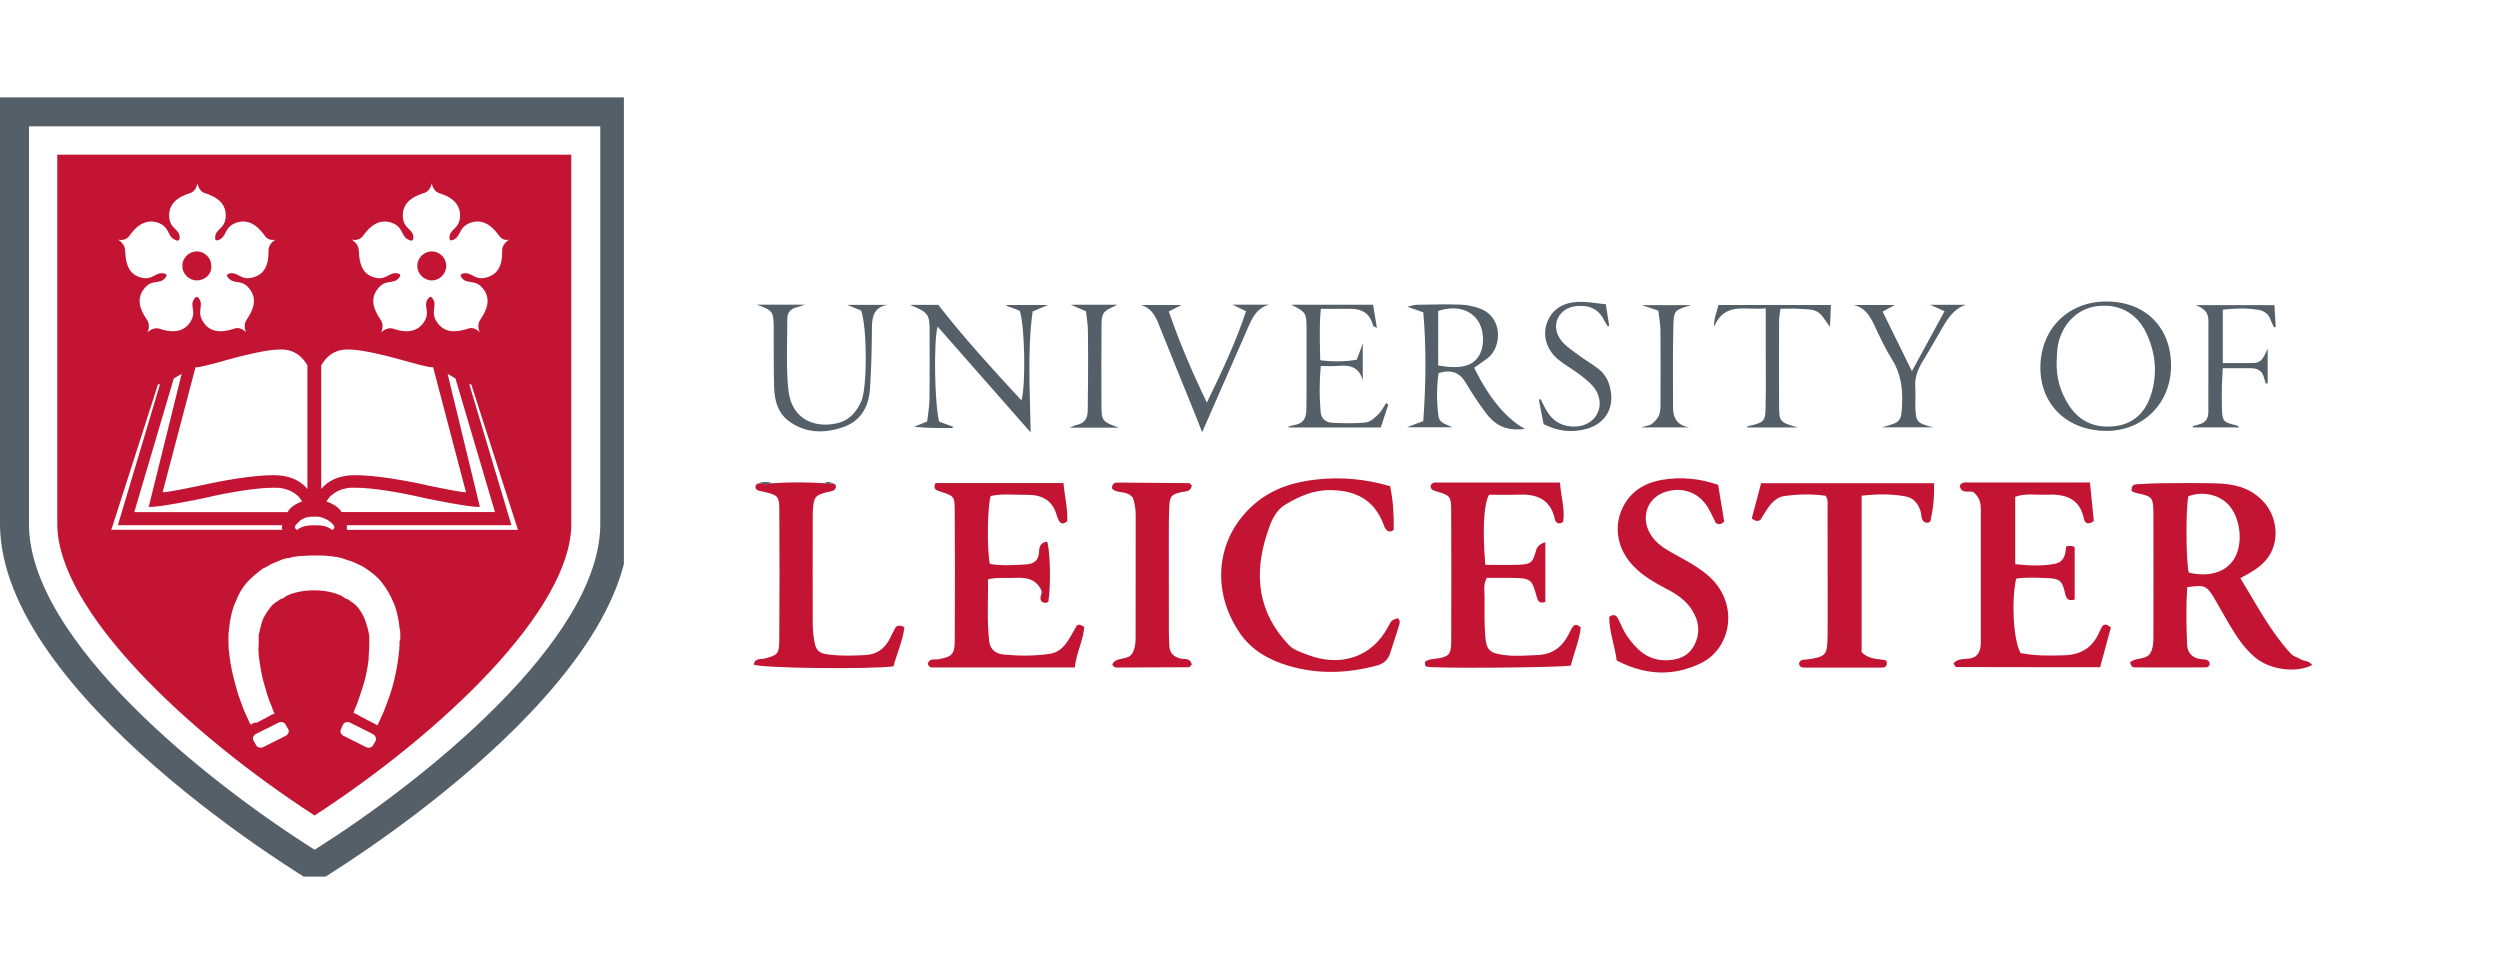 <svg width="77" height="30" viewBox="0 0 77 30" fill="none" xmlns="http://www.w3.org/2000/svg">
<g clip-path="url(#clip0_201_1944)">
<path d="M9.69 3H0V16.137C0 21.408 9.508 27.104 9.69 27.205C9.873 27.104 19.38 21.407 19.38 16.137V3H9.69ZM18.489 16.137C18.489 19.725 12.975 24.104 9.691 26.172C6.406 24.104 0.892 19.724 0.892 16.137V3.892H18.489V16.137Z" fill="#545F68"/>
<path d="M13.299 8.636C13.542 8.636 13.745 8.433 13.745 8.19C13.745 7.947 13.543 7.743 13.299 7.743C13.055 7.743 12.852 7.946 12.852 8.19C12.852 8.433 13.055 8.636 13.299 8.636Z" fill="#C31433"/>
<path d="M6.062 8.636C6.325 8.636 6.528 8.433 6.508 8.19C6.508 7.947 6.305 7.743 6.062 7.743C5.818 7.743 5.615 7.946 5.615 8.19C5.615 8.433 5.818 8.636 6.062 8.636Z" fill="#C31433"/>
<path d="M1.764 4.763V16.136C1.764 18.791 5.778 22.583 9.69 25.117C13.583 22.583 17.596 18.791 17.596 16.136V4.763H1.764ZM11.17 7.278C11.292 7.116 11.575 6.71 12.042 6.852C12.467 6.994 12.326 7.318 12.63 7.4C12.65 7.42 12.67 7.42 12.691 7.4C12.731 7.379 12.731 7.359 12.731 7.339C12.752 7.035 12.406 7.075 12.406 6.63C12.406 6.143 12.893 6.001 13.075 5.94C13.278 5.859 13.299 5.636 13.299 5.636C13.299 5.636 13.319 5.859 13.501 5.94C13.684 6.001 14.17 6.143 14.17 6.63C14.17 7.076 13.826 7.035 13.845 7.339C13.845 7.359 13.845 7.379 13.866 7.4H13.927C14.231 7.298 14.089 6.994 14.515 6.852C14.981 6.71 15.265 7.116 15.386 7.278C15.508 7.44 15.69 7.379 15.69 7.379C15.69 7.379 15.488 7.481 15.467 7.683C15.467 7.886 15.488 8.392 15.021 8.535C14.595 8.676 14.534 8.332 14.23 8.433C14.23 8.433 14.19 8.454 14.19 8.474C14.19 8.494 14.19 8.514 14.21 8.535C14.373 8.798 14.636 8.555 14.9 8.92C15.184 9.306 14.879 9.711 14.778 9.873C14.677 10.035 14.778 10.238 14.778 10.238C14.778 10.238 14.616 10.055 14.434 10.116C14.231 10.177 13.765 10.339 13.481 9.954C13.217 9.589 13.501 9.427 13.318 9.184C13.298 9.163 13.278 9.143 13.257 9.143C13.237 9.143 13.217 9.164 13.197 9.184C12.994 9.427 13.298 9.589 13.034 9.954C12.75 10.339 12.264 10.177 12.081 10.116C11.899 10.076 11.737 10.238 11.737 10.238C11.737 10.238 11.838 10.035 11.737 9.873C11.636 9.711 11.332 9.306 11.615 8.92C11.879 8.555 12.122 8.798 12.305 8.535C12.325 8.514 12.325 8.494 12.325 8.474C12.325 8.453 12.305 8.433 12.285 8.433C11.981 8.332 11.92 8.676 11.494 8.535C11.048 8.393 11.068 7.886 11.048 7.683C11.027 7.481 10.825 7.379 10.825 7.379C10.825 7.379 11.048 7.44 11.169 7.278H11.17ZM13.785 11.515C13.887 11.575 13.968 11.616 14.028 11.656L15.245 15.772H10.521C10.399 15.549 10.055 15.447 10.055 15.447C10.076 15.407 10.116 15.346 10.156 15.306C10.156 15.285 10.177 15.285 10.177 15.285L10.197 15.265C10.38 15.102 10.562 15.062 10.664 15.041C10.744 15.021 10.826 15.021 10.927 15.021C11.515 15.021 12.407 15.183 13.097 15.345C13.097 15.345 14.556 15.649 14.779 15.609L13.786 11.514L13.785 11.515ZM9.894 11.291V11.251C10.015 11.048 10.238 10.764 10.705 10.764C10.867 10.764 11.07 10.785 11.272 10.825C11.313 10.825 11.962 10.967 12.306 11.068C12.671 11.17 13.238 11.332 13.34 11.311L14.353 15.163C14.171 15.163 13.218 14.961 13.218 14.961C12.509 14.799 11.576 14.636 10.948 14.636C10.38 14.636 10.076 14.839 9.894 15.062V11.291ZM9.65 15.914H9.812C10.015 15.954 10.136 16.035 10.197 16.096C10.238 16.117 10.238 16.137 10.258 16.157C10.279 16.178 10.299 16.198 10.299 16.238C10.299 16.252 10.292 16.265 10.278 16.279C10.278 16.299 10.258 16.319 10.238 16.319C10.218 16.319 10.217 16.319 10.197 16.298C10.136 16.258 10.035 16.177 9.691 16.177C9.347 16.177 9.245 16.257 9.184 16.298C9.164 16.319 9.144 16.319 9.144 16.319C9.123 16.319 9.123 16.298 9.104 16.279C9.083 16.279 9.083 16.258 9.083 16.238C9.083 16.198 9.104 16.177 9.123 16.157C9.144 16.137 9.164 16.117 9.184 16.096C9.245 16.016 9.367 15.934 9.57 15.914H9.65H9.65ZM6.265 15.346C6.954 15.184 7.846 15.022 8.434 15.022C8.535 15.022 8.617 15.022 8.698 15.042C8.799 15.063 8.982 15.103 9.164 15.265L9.184 15.286C9.184 15.286 9.205 15.286 9.205 15.306C9.245 15.347 9.286 15.408 9.306 15.448C9.306 15.448 8.962 15.549 8.86 15.773H4.136L5.352 11.657C5.413 11.617 5.494 11.576 5.595 11.515L4.581 15.61C4.804 15.651 6.264 15.347 6.264 15.347L6.265 15.346ZM9.468 11.251V15.062C9.285 14.839 8.981 14.636 8.413 14.636C7.785 14.636 6.853 14.799 6.143 14.961C6.143 14.961 5.19 15.163 5.008 15.163L6.022 11.311C6.123 11.332 6.69 11.17 7.055 11.068C7.4 10.967 8.049 10.825 8.089 10.825C8.292 10.785 8.494 10.764 8.657 10.764C9.123 10.764 9.346 11.048 9.468 11.251ZM3.973 7.278C4.095 7.116 4.379 6.71 4.845 6.852C5.271 6.994 5.129 7.318 5.433 7.4C5.453 7.42 5.473 7.42 5.494 7.4C5.534 7.379 5.534 7.359 5.534 7.339C5.555 7.035 5.21 7.075 5.21 6.63C5.21 6.143 5.696 6.001 5.879 5.94C6.061 5.859 6.081 5.636 6.081 5.636C6.081 5.636 6.102 5.859 6.284 5.94C6.467 6.001 6.953 6.143 6.953 6.63C6.953 7.076 6.608 7.035 6.628 7.339C6.628 7.359 6.628 7.379 6.649 7.4H6.71C7.014 7.298 6.872 6.994 7.298 6.852C7.764 6.71 8.048 7.116 8.169 7.278C8.291 7.44 8.494 7.379 8.494 7.379C8.494 7.379 8.291 7.481 8.27 7.683C8.27 7.886 8.291 8.392 7.824 8.535C7.398 8.676 7.337 8.332 7.033 8.433C7.033 8.433 6.993 8.454 6.993 8.474C6.993 8.494 6.993 8.514 7.014 8.535C7.196 8.798 7.439 8.555 7.703 8.92C7.987 9.306 7.682 9.711 7.581 9.873C7.48 10.035 7.581 10.238 7.581 10.238C7.581 10.238 7.419 10.055 7.237 10.116C7.034 10.177 6.568 10.339 6.284 9.954C6.02 9.589 6.304 9.427 6.122 9.184C6.101 9.163 6.081 9.143 6.061 9.143C6.04 9.143 6.02 9.164 6 9.184C5.797 9.427 6.101 9.589 5.837 9.954C5.553 10.339 5.067 10.177 4.885 10.116C4.702 10.076 4.54 10.238 4.54 10.238C4.54 10.238 4.642 10.035 4.54 9.873C4.439 9.711 4.135 9.306 4.418 8.92C4.682 8.555 4.925 8.798 5.108 8.535C5.128 8.514 5.128 8.494 5.128 8.474C5.128 8.453 5.108 8.433 5.088 8.433C4.784 8.332 4.723 8.676 4.297 8.535C3.851 8.393 3.871 7.886 3.851 7.683C3.83 7.481 3.628 7.379 3.628 7.379C3.628 7.379 3.851 7.44 3.972 7.278H3.973ZM3.426 16.319L3.487 16.136L4.866 11.838H4.927L3.63 16.177H8.698C8.677 16.217 8.677 16.257 8.698 16.318H3.426V16.319ZM8.798 22.665L8.109 23.009C8.028 23.049 7.926 23.03 7.886 22.948L7.805 22.806C7.765 22.745 7.805 22.644 7.886 22.604L8.575 22.259C8.656 22.219 8.758 22.239 8.798 22.32L8.879 22.462C8.919 22.523 8.879 22.624 8.798 22.665ZM11.576 22.806L11.495 22.948C11.455 23.029 11.354 23.049 11.272 23.009L10.583 22.665C10.502 22.624 10.461 22.543 10.502 22.462L10.563 22.32C10.603 22.24 10.705 22.219 10.786 22.259L11.476 22.604C11.556 22.644 11.597 22.745 11.577 22.806H11.576ZM12.326 19.664V19.705L12.305 19.745V19.846C12.305 20.049 12.265 20.252 12.244 20.434C12.183 20.799 12.103 21.144 12.001 21.428C11.9 21.712 11.819 21.934 11.738 22.097C11.697 22.177 11.677 22.238 11.657 22.279C11.636 22.32 11.617 22.34 11.617 22.34L11.515 22.279L11.434 22.239L11.049 22.036L10.988 21.996L10.927 21.975L10.887 21.955L10.907 21.915C10.907 21.874 10.948 21.813 10.968 21.752C11.029 21.61 11.09 21.408 11.171 21.164C11.252 20.921 11.313 20.637 11.354 20.313C11.354 20.15 11.374 19.988 11.374 19.826V19.603C11.374 19.542 11.354 19.522 11.354 19.481L11.333 19.38C11.293 19.238 11.252 19.095 11.191 18.974C11.13 18.852 11.05 18.731 10.968 18.65C10.968 18.65 10.928 18.609 10.846 18.549C10.826 18.549 10.826 18.528 10.806 18.528C10.786 18.507 10.766 18.488 10.725 18.467C10.705 18.467 10.705 18.447 10.685 18.447H10.664C10.644 18.426 10.603 18.406 10.563 18.386C10.563 18.365 10.543 18.365 10.543 18.365C10.34 18.264 10.056 18.182 9.671 18.182C9.306 18.182 9.002 18.263 8.8 18.365C8.8 18.386 8.779 18.386 8.779 18.386C8.759 18.406 8.718 18.426 8.678 18.447H8.657C8.637 18.447 8.637 18.467 8.617 18.467C8.596 18.488 8.556 18.507 8.536 18.528C8.515 18.528 8.515 18.549 8.496 18.549C8.415 18.609 8.374 18.65 8.374 18.65C8.293 18.751 8.212 18.852 8.151 18.974C8.07 19.096 8.049 19.238 8.009 19.38L7.988 19.481C7.968 19.521 7.968 19.562 7.968 19.603V19.846C7.947 20.008 7.968 20.17 7.988 20.332C8.029 20.636 8.09 20.94 8.171 21.184C8.232 21.427 8.313 21.63 8.374 21.772C8.394 21.853 8.414 21.894 8.435 21.934C8.455 21.955 8.455 21.975 8.455 21.975L8.415 21.995L8.354 22.016L8.293 22.056L7.908 22.259H7.827L7.726 22.32C7.726 22.32 7.705 22.299 7.685 22.259C7.665 22.218 7.645 22.157 7.604 22.076C7.524 21.914 7.442 21.691 7.341 21.407C7.26 21.123 7.158 20.779 7.098 20.414C7.077 20.231 7.037 20.029 7.037 19.826V19.522C7.037 19.482 7.057 19.421 7.057 19.36L7.078 19.177C7.118 18.954 7.159 18.731 7.261 18.528C7.341 18.305 7.463 18.102 7.605 17.94C7.747 17.778 7.93 17.636 8.092 17.514C8.193 17.474 8.275 17.413 8.355 17.372C8.436 17.332 8.518 17.311 8.598 17.271C8.679 17.231 8.761 17.21 8.841 17.19C8.902 17.19 8.983 17.17 9.044 17.15C9.105 17.15 9.145 17.129 9.206 17.129C9.287 17.129 9.449 17.109 9.672 17.109C9.875 17.109 10.058 17.109 10.139 17.129C10.179 17.129 10.24 17.129 10.301 17.15C10.382 17.15 10.443 17.171 10.524 17.19C10.605 17.21 10.686 17.251 10.767 17.271C10.848 17.291 10.929 17.332 11.01 17.372C11.111 17.413 11.193 17.453 11.274 17.514C11.456 17.636 11.618 17.757 11.76 17.94C11.902 18.123 12.024 18.325 12.105 18.528C12.206 18.731 12.246 18.954 12.287 19.177L12.308 19.36C12.329 19.421 12.329 19.482 12.329 19.522V19.664L12.326 19.664ZM10.684 16.319C10.684 16.258 10.684 16.218 10.684 16.177H15.752L14.455 11.839H14.516L15.894 16.137L15.955 16.32H10.684V16.319Z" fill="#C31433"/>
</g>
<g clip-path="url(#clip1_201_1944)">
<path d="M65.657 15.126C65.634 14.938 65.735 14.918 65.842 14.913C66.089 14.9 66.336 14.885 66.583 14.883C67.136 14.88 67.689 14.873 68.242 14.887C68.771 14.901 69.261 14.997 69.67 15.403C70.16 15.89 70.24 16.719 69.799 17.242C69.589 17.49 69.313 17.643 69.003 17.807C69.5 18.618 69.922 19.441 70.555 20.13C70.644 20.227 70.751 20.237 70.843 20.297C70.957 20.369 71.126 20.343 71.214 20.485C70.712 20.739 69.916 20.629 69.466 20.256C69.124 19.973 68.888 19.609 68.664 19.234C68.507 18.973 68.366 18.704 68.209 18.442C67.964 18.031 67.902 18.006 67.366 18.087C67.328 18.671 67.338 19.262 67.363 19.851C67.373 20.093 67.505 20.253 67.759 20.298C67.855 20.316 67.967 20.289 68.045 20.38C68.081 20.488 68.03 20.555 67.926 20.556C67.199 20.561 66.471 20.559 65.744 20.556C65.656 20.556 65.632 20.486 65.606 20.403C65.773 20.248 66.016 20.331 66.198 20.162C66.318 20.011 66.325 19.793 66.325 19.575C66.326 18.328 66.329 17.08 66.325 15.834C66.323 15.311 66.297 15.287 65.781 15.181C65.741 15.172 65.704 15.147 65.655 15.126L65.657 15.126ZM67.4 15.285C67.317 15.72 67.328 17.315 67.416 17.637C68.039 17.781 68.542 17.631 68.805 17.223C69.084 16.788 69.027 16.029 68.683 15.598C68.401 15.243 67.863 15.111 67.4 15.285ZM28.69 20.558C30.154 20.56 31.619 20.559 33.102 20.559C33.157 20.098 33.364 19.722 33.395 19.312C33.314 19.262 33.256 19.21 33.165 19.267C33.078 19.418 32.991 19.585 32.888 19.741C32.758 19.937 32.592 20.098 32.344 20.136C31.866 20.209 31.387 20.205 30.907 20.159C30.65 20.135 30.493 19.984 30.467 19.75C30.394 19.119 30.439 18.485 30.432 17.843C30.725 17.772 30.973 17.813 31.216 17.8C31.561 17.781 31.889 17.802 32.07 18.172C32.129 18.282 31.978 18.413 32.087 18.529C32.157 18.579 32.224 18.582 32.29 18.532C32.368 18.044 32.35 16.981 32.253 16.683C32.052 16.703 32.006 16.834 32.001 17.01C31.993 17.259 31.837 17.37 31.605 17.384C31.23 17.407 30.855 17.43 30.486 17.37C30.396 16.915 30.411 15.611 30.513 15.276C30.876 15.197 31.253 15.246 31.628 15.241C32.083 15.235 32.416 15.401 32.546 15.869C32.561 15.924 32.584 15.979 32.611 16.029C32.675 16.148 32.76 16.15 32.872 16.052C32.89 15.66 32.789 15.272 32.755 14.879H28.813C28.726 15.059 28.829 15.099 28.953 15.138C29.375 15.27 29.403 15.285 29.405 15.692C29.414 17.041 29.415 18.39 29.406 19.739C29.404 20.157 29.318 20.228 28.902 20.305C28.785 20.326 28.625 20.262 28.576 20.444C28.598 20.499 28.625 20.557 28.692 20.557L28.69 20.558ZM45.865 15.237C46.151 15.237 46.456 15.248 46.759 15.235C47.308 15.211 47.739 15.357 47.881 15.957C47.89 15.998 47.902 16.046 47.929 16.075C47.986 16.132 48.055 16.138 48.147 16.07C48.205 15.683 48.077 15.296 48.048 14.863C46.753 14.863 45.475 14.863 44.199 14.863C44.136 14.863 44.091 14.897 44.063 14.953C44.057 15.09 44.157 15.109 44.258 15.139C44.648 15.257 44.693 15.286 44.696 15.666C44.705 17.029 44.701 18.392 44.697 19.755C44.697 19.928 44.686 20.108 44.573 20.188C44.324 20.333 44.065 20.249 43.894 20.38C43.882 20.469 43.893 20.517 43.935 20.532C44.115 20.595 48.121 20.563 48.38 20.498C48.481 20.107 48.643 19.721 48.688 19.329C48.59 19.231 48.506 19.22 48.442 19.305C48.382 19.386 48.344 19.482 48.296 19.571C48.096 19.945 47.797 20.157 47.359 20.175C47.01 20.19 46.664 20.221 46.315 20.173C45.895 20.116 45.781 20.033 45.747 19.605C45.714 19.201 45.723 18.794 45.724 18.388C45.724 18.205 45.68 18.015 45.791 17.799C46.059 17.799 46.331 17.794 46.605 17.8C47.138 17.809 47.186 17.845 47.322 18.348C47.359 18.483 47.39 18.61 47.597 18.54V16.702C47.439 16.744 47.343 16.829 47.309 16.957C47.211 17.326 47.159 17.379 46.778 17.394C46.435 17.408 46.09 17.397 45.747 17.397C45.658 16.33 45.697 15.522 45.865 15.238V15.237ZM60.63 14.859C60.559 14.859 60.484 14.846 60.42 14.891C60.407 14.899 60.396 14.909 60.386 14.919C60.377 14.931 60.372 14.944 60.36 14.962C60.409 15.257 60.716 15.076 60.8 15.174C60.992 15.348 61.009 15.522 61.009 15.697C61.011 17.046 61.011 18.395 61.009 19.743C61.009 19.917 60.996 20.093 60.846 20.215C60.647 20.358 60.352 20.215 60.168 20.432C60.201 20.479 60.225 20.545 60.249 20.545C61.728 20.55 63.205 20.549 64.684 20.549C64.802 20.112 64.911 19.713 65.015 19.328C64.928 19.259 64.871 19.213 64.789 19.254C64.78 19.261 64.764 19.267 64.758 19.278C64.723 19.341 64.686 19.403 64.658 19.469C64.461 19.931 64.11 20.162 63.609 20.181C63.145 20.2 62.681 20.203 62.236 20.114C62.015 19.741 61.944 18.537 62.097 17.822C62.403 17.774 62.721 17.793 63.037 17.804C63.45 17.819 63.52 17.882 63.609 18.296C63.644 18.456 63.715 18.515 63.9 18.466V16.86C63.829 16.797 63.744 16.81 63.633 16.831C63.626 17.062 63.575 17.306 63.305 17.361C62.895 17.444 62.48 17.42 62.069 17.376V15.301C62.395 15.182 62.701 15.252 63.001 15.237C63.57 15.209 64.052 15.316 64.187 15.985C64.212 16.112 64.316 16.176 64.489 16.048C64.453 15.687 64.414 15.302 64.37 14.859C63.098 14.859 61.865 14.859 60.63 14.859ZM40.605 14.763C39.894 14.832 39.219 15.03 38.659 15.504C37.453 16.524 37.271 18.187 38.205 19.524C38.553 20.024 39.074 20.321 39.66 20.498C40.576 20.776 41.491 20.744 42.408 20.499C42.626 20.441 42.756 20.314 42.821 20.106C42.908 19.831 43.001 19.557 43.086 19.281C43.112 19.199 43.137 19.11 43.055 19.04C42.865 19.099 42.862 19.098 42.745 19.319C42.256 20.241 41.275 20.566 40.248 20.158C40.054 20.081 39.846 20.023 39.693 19.862C38.754 18.877 38.614 17.722 39.011 16.48C39.121 16.134 39.248 15.747 39.587 15.543C40.007 15.289 40.456 15.09 40.971 15.095C41.739 15.102 42.32 15.383 42.607 16.136C42.627 16.19 42.646 16.248 42.68 16.293C42.736 16.366 42.807 16.412 42.926 16.318C42.935 15.88 42.909 15.426 42.817 14.976C42.084 14.757 41.347 14.689 40.607 14.762L40.605 14.763ZM57.338 15.268C57.802 15.214 58.248 15.209 58.691 15.289C58.941 15.334 59.086 15.517 59.156 15.758C59.191 15.877 59.157 16.027 59.307 16.097C59.369 16.105 59.449 16.092 59.46 16.042C59.544 15.666 59.582 15.285 59.567 14.883H54.242C54.141 15.264 54.046 15.621 53.955 15.964C54.053 16.052 54.131 16.065 54.218 16.015C54.303 15.882 54.382 15.744 54.474 15.616C54.596 15.447 54.75 15.306 54.962 15.278C55.391 15.218 55.821 15.21 56.232 15.27C56.317 15.407 56.288 15.526 56.289 15.639C56.292 16.609 56.292 17.58 56.292 18.551C56.292 18.899 56.294 19.247 56.289 19.594C56.28 20.185 56.239 20.227 55.66 20.311C55.567 20.324 55.447 20.293 55.41 20.437C55.428 20.576 55.537 20.563 55.638 20.563C55.986 20.563 56.335 20.562 56.684 20.562C57.092 20.562 57.498 20.562 57.906 20.562C58.027 20.562 58.151 20.566 58.102 20.346C57.877 20.276 57.587 20.34 57.338 20.083V15.267V15.268ZM52.397 20.422C53.33 19.967 53.612 18.539 52.552 17.677C52.216 17.405 51.841 17.218 51.471 17.009C51.178 16.845 50.908 16.652 50.767 16.324C50.554 15.828 50.789 15.307 51.305 15.148C51.821 14.989 52.303 15.158 52.592 15.612C52.691 15.769 52.763 15.943 52.848 16.111C52.931 16.155 53.011 16.164 53.105 16.064C53.046 15.703 52.983 15.321 52.919 14.934C52.346 14.734 51.767 14.68 51.189 14.779C50.727 14.859 50.317 15.069 50.054 15.496C49.661 16.135 49.733 17.03 50.584 17.681C50.825 17.866 51.093 18.015 51.364 18.156C51.648 18.304 51.912 18.485 52.095 18.759C52.333 19.113 52.379 19.497 52.185 19.869C52.002 20.225 51.658 20.345 51.267 20.336C50.725 20.324 50.391 19.988 50.111 19.585C49.996 19.42 49.925 19.226 49.831 19.046C49.774 18.94 49.692 18.907 49.563 18.999C49.563 19.455 49.737 19.887 49.794 20.343C50.667 20.796 51.528 20.846 52.397 20.422V20.422ZM23.353 14.889C23.272 14.922 23.248 14.978 23.287 15.062C23.35 15.128 23.443 15.128 23.525 15.147C23.944 15.244 24 15.279 24.003 15.678C24.012 17.04 24.012 18.401 24.001 19.763C23.998 20.141 23.926 20.189 23.551 20.283C23.43 20.312 23.245 20.263 23.215 20.471C23.493 20.582 26.772 20.621 27.52 20.523C27.624 20.122 27.808 19.734 27.855 19.321C27.757 19.26 27.689 19.252 27.596 19.302C27.54 19.41 27.471 19.536 27.408 19.665C27.254 19.975 27.014 20.154 26.66 20.175C26.282 20.198 25.905 20.206 25.529 20.16C25.219 20.123 25.128 20.039 25.077 19.729C25.046 19.545 25.032 19.355 25.032 19.168C25.028 18.11 25.03 17.053 25.032 15.995C25.032 15.879 25.031 15.763 25.041 15.648C25.072 15.303 25.125 15.246 25.475 15.159C25.583 15.132 25.715 15.14 25.75 14.994C25.743 14.924 25.7 14.895 25.638 14.885C25.552 14.914 25.465 14.921 25.38 14.882C24.853 14.85 24.326 14.848 23.8 14.882C23.652 14.925 23.503 14.916 23.356 14.888L23.353 14.889ZM36.633 14.881C35.892 14.872 35.151 14.866 34.41 14.863C34.309 14.863 34.249 14.921 34.248 15.043C34.405 15.227 34.709 15.081 34.895 15.338C34.938 15.463 34.979 15.644 34.979 15.835C34.978 17.097 34.979 18.359 34.977 19.621C34.977 19.825 34.958 20.026 34.835 20.177C34.656 20.336 34.376 20.235 34.257 20.462C34.282 20.523 34.329 20.56 34.39 20.56C35.132 20.56 35.874 20.557 36.615 20.551C36.646 20.551 36.676 20.498 36.707 20.47C36.667 20.256 36.479 20.313 36.356 20.282C36.143 20.227 36.027 20.11 36.015 19.893C36.008 19.748 36.001 19.603 36.001 19.458C35.999 18.559 35.998 17.66 35.999 16.76C35.999 16.369 35.996 15.977 36.015 15.586C36.029 15.278 36.09 15.224 36.395 15.156C36.516 15.129 36.669 15.156 36.709 14.956C36.671 14.918 36.651 14.882 36.631 14.882L36.633 14.881Z" fill="#C31433"/>
<path d="M23.798 14.883C23.65 14.926 23.501 14.917 23.354 14.889C23.501 14.826 23.649 14.837 23.798 14.883Z" fill="#545F68"/>
<path d="M25.637 14.885C25.55 14.914 25.464 14.921 25.378 14.882C25.465 14.84 25.551 14.826 25.637 14.885Z" fill="#545F68"/>
<path d="M62.843 11.301C62.856 10.119 63.712 9.277 64.893 9.286C66.094 9.294 66.884 10.1 66.868 11.297C66.852 12.433 65.996 13.278 64.87 13.271C63.663 13.264 62.832 12.456 62.844 11.302L62.843 11.301ZM63.345 11.127C63.329 11.619 63.454 12.073 63.723 12.484C64.059 12.998 64.546 13.198 65.144 13.125C65.731 13.054 66.082 12.685 66.253 12.153C66.459 11.506 66.392 10.862 66.103 10.252C65.798 9.613 65.217 9.327 64.528 9.439C63.921 9.538 63.449 10.065 63.369 10.737C63.354 10.866 63.352 10.996 63.345 11.127ZM43.837 9.62C43.665 9.559 43.546 9.517 43.344 9.446C43.491 9.415 43.564 9.389 43.636 9.387C44.087 9.38 44.538 9.367 44.988 9.383C45.187 9.39 45.393 9.433 45.581 9.502C46.306 9.772 46.258 10.704 45.816 11.034C45.679 11.136 45.539 11.232 45.403 11.327C45.871 12.272 46.389 12.892 46.971 13.213C46.416 13.272 46.079 13.141 45.752 12.701C45.536 12.411 45.332 12.109 45.151 11.797C44.958 11.467 44.698 11.375 44.309 11.49C44.244 11.926 44.248 12.371 44.304 12.813C44.334 13.044 44.554 13.063 44.726 13.159H43.337C43.518 13.09 43.653 13.039 43.837 12.969C43.916 11.852 43.934 10.735 43.838 9.62H43.837ZM44.296 11.258C44.993 11.375 45.355 11.281 45.555 10.952C45.739 10.649 45.71 10.124 45.495 9.844C45.241 9.513 44.806 9.41 44.297 9.576V11.258H44.296ZM28.632 10.309C28.632 10.976 28.637 11.643 28.628 12.309C28.624 12.536 28.58 12.762 28.557 12.981C28.395 13.047 28.274 13.095 28.154 13.145C28.543 13.185 28.919 13.186 29.297 13.184C29.322 13.184 29.346 13.165 29.377 13.152C29.215 13.093 29.058 13.035 28.924 12.985C28.787 12.436 28.752 10.546 28.877 10.057C29.827 11.138 30.755 12.194 31.744 13.319C31.723 12.009 31.641 10.787 31.805 9.594C31.981 9.52 32.102 9.468 32.279 9.393H30.984C31.047 9.455 31.118 9.462 31.183 9.483C31.264 9.509 31.342 9.547 31.407 9.574C31.561 10.001 31.602 11.844 31.46 12.331C30.569 11.368 29.701 10.421 28.9 9.39H28.029C28.619 9.639 28.633 9.662 28.633 10.31L28.632 10.309ZM23.83 10.082C23.831 10.212 23.83 10.342 23.83 10.473C23.833 10.965 23.828 11.458 23.844 11.95C23.856 12.338 23.96 12.713 24.278 12.956C24.796 13.352 25.392 13.357 25.979 13.152C26.52 12.963 26.76 12.515 26.796 11.974C26.839 11.339 26.851 10.702 26.856 10.065C26.859 9.713 26.947 9.451 27.341 9.389H26.09C26.277 9.465 26.409 9.517 26.521 9.563C26.709 10.078 26.713 11.886 26.537 12.337C26.527 12.364 26.514 12.389 26.5 12.415C26.356 12.715 26.147 12.943 25.81 13.029C25.161 13.194 24.38 12.972 24.28 11.997C24.206 11.28 24.253 10.55 24.248 9.826C24.247 9.648 24.331 9.523 24.512 9.473C24.575 9.455 24.637 9.434 24.796 9.384H23.309C23.799 9.557 23.824 9.593 23.83 10.081V10.082ZM42.695 12.413C42.615 12.53 42.552 12.664 42.453 12.76C42.343 12.866 42.206 12.998 42.071 13.012C41.726 13.049 41.376 13.037 41.028 13.021C40.836 13.012 40.695 12.894 40.676 12.695C40.635 12.238 40.634 11.78 40.68 11.272C40.885 11.272 41.057 11.286 41.226 11.269C41.597 11.232 41.877 11.323 41.973 11.726V10.583C41.896 10.79 41.847 10.922 41.789 11.078C41.419 11.144 41.054 11.145 40.663 11.095C40.654 10.55 40.628 10.051 40.682 9.511C40.993 9.511 41.267 9.516 41.54 9.51C41.916 9.502 42.194 9.626 42.286 10.024C42.292 10.048 42.343 10.061 42.409 10.102C42.365 9.84 42.329 9.618 42.291 9.386H39.766C40.216 9.604 40.239 9.636 40.242 10.117C40.244 10.624 40.243 11.13 40.242 11.637C40.242 11.97 40.243 12.303 40.236 12.636C40.23 12.855 40.153 13.033 39.907 13.082C39.833 13.097 39.759 13.119 39.685 13.137C39.687 13.147 39.689 13.156 39.692 13.165H42.528C42.608 12.921 42.683 12.692 42.76 12.463C42.738 12.446 42.717 12.429 42.695 12.413ZM68.461 9.537C68.847 9.495 69.207 9.483 69.563 9.543C69.739 9.573 69.882 9.677 69.941 9.865C69.965 9.94 70.007 10.01 70.041 10.083C70.058 10.078 70.074 10.072 70.092 10.067C70.079 9.843 70.065 9.619 70.052 9.399H67.625C67.861 9.482 68.019 9.605 68.019 9.868C68.019 10.809 68.019 11.75 68.017 12.692C68.017 12.89 67.928 13.021 67.73 13.072C67.664 13.088 67.599 13.11 67.534 13.129C67.537 13.14 67.541 13.152 67.543 13.163H68.969C68.932 13.116 68.893 13.102 68.854 13.094C68.482 13.006 68.449 12.972 68.437 12.607C68.429 12.375 68.431 12.143 68.434 11.912C68.438 11.731 68.451 11.55 68.461 11.341C68.791 11.341 69.065 11.339 69.34 11.341C69.535 11.343 69.675 11.424 69.729 11.622C69.746 11.686 69.767 11.75 69.787 11.814C69.806 11.811 69.825 11.809 69.844 11.807C69.844 11.622 69.844 11.437 69.844 11.253C69.844 11.081 69.844 10.91 69.844 10.738C69.737 10.955 69.688 11.177 69.401 11.181C69.099 11.185 68.798 11.182 68.462 11.182V9.537H68.461ZM59.537 13.161C59.025 13.025 59.004 13.001 58.992 12.483C58.989 12.295 59.002 12.105 58.99 11.918C58.972 11.645 59.057 11.405 59.192 11.176C59.383 10.851 59.579 10.529 59.764 10.201C59.955 9.864 60.143 9.529 60.54 9.388H59.447C59.624 9.467 59.738 9.516 59.892 9.585C59.564 10.187 59.25 10.765 58.887 11.432C58.56 10.767 58.277 10.19 57.985 9.597C58.133 9.517 58.231 9.464 58.363 9.393H57.087C57.434 9.468 57.587 9.72 57.723 10.004C57.891 10.357 58.053 10.717 58.261 11.046C58.541 11.486 58.609 11.953 58.584 12.458C58.558 12.979 58.553 13.005 57.964 13.161H59.535H59.537ZM36 9.592C36.147 9.517 36.255 9.462 36.389 9.394H35.14C35.45 9.481 35.578 9.711 35.684 9.977C36.071 10.945 36.465 11.91 36.856 12.876C36.907 13.004 36.955 13.132 37.025 13.312C37.085 13.177 37.119 13.101 37.152 13.025C37.594 12.018 38.038 11.011 38.478 10.002C38.604 9.714 38.763 9.462 39.102 9.383H37.96C38.122 9.462 38.231 9.515 38.378 9.586C38.055 10.561 37.621 11.469 37.172 12.4C36.729 11.483 36.332 10.561 35.999 9.592L36 9.592ZM54.386 11.018C54.386 11.553 54.393 12.09 54.378 12.626C54.369 12.954 54.305 13.012 53.978 13.093C53.925 13.106 53.872 13.118 53.819 13.131C53.82 13.143 53.822 13.153 53.824 13.165H55.37C54.813 13.004 54.799 12.992 54.796 12.491C54.792 11.621 54.793 10.751 54.796 9.882C54.796 9.772 54.821 9.662 54.838 9.509C55.049 9.509 55.236 9.499 55.421 9.512C55.608 9.525 55.82 9.515 55.972 9.6C56.122 9.685 56.212 9.877 56.363 10.065C56.373 9.823 56.382 9.619 56.392 9.393H52.929C52.881 9.608 52.778 9.803 52.797 10.061C53.123 9.28 53.768 9.567 54.385 9.497C54.385 10.065 54.385 10.541 54.385 11.017L54.386 11.018ZM48.584 9.299C48.154 9.325 47.8 9.512 47.644 9.95C47.505 10.34 47.634 10.78 47.996 11.075C48.22 11.258 48.48 11.396 48.706 11.575C48.873 11.707 49.054 11.85 49.158 12.029C49.46 12.552 49.125 13.116 48.523 13.137C48.141 13.15 47.848 12.995 47.648 12.672C47.574 12.552 47.517 12.421 47.452 12.294C47.434 12.299 47.415 12.304 47.397 12.31C47.444 12.556 47.492 12.802 47.542 13.063C47.979 13.285 48.429 13.339 48.892 13.202C49.374 13.059 49.654 12.672 49.627 12.198C49.608 11.87 49.502 11.568 49.231 11.36C49.024 11.202 48.796 11.072 48.589 10.915C48.405 10.777 48.2 10.646 48.069 10.465C47.74 10.012 48.009 9.475 48.567 9.425C48.953 9.39 49.249 9.521 49.418 9.886C49.445 9.945 49.485 9.996 49.52 10.051C49.534 10.046 49.549 10.04 49.563 10.035C49.532 9.838 49.501 9.642 49.459 9.371C49.154 9.343 48.867 9.282 48.584 9.3L48.584 9.299ZM33.925 12.44C33.921 11.66 33.921 10.88 33.927 10.1C33.928 9.944 33.918 9.757 33.997 9.641C34.079 9.521 34.264 9.471 34.41 9.385H32.979C33.161 9.464 33.289 9.519 33.447 9.587C33.469 9.786 33.506 9.983 33.508 10.182C33.517 10.716 33.513 11.251 33.511 11.785C33.511 12.073 33.507 12.363 33.502 12.651C33.498 12.878 33.407 13.04 33.165 13.087C33.116 13.096 33.07 13.123 32.944 13.172H34.455C33.933 12.975 33.927 12.973 33.925 12.44H33.925ZM50.566 9.398C50.78 9.469 50.913 9.513 51.076 9.567C51.1 9.777 51.14 9.974 51.142 10.172C51.15 10.895 51.146 11.618 51.143 12.341C51.143 12.485 51.15 12.637 51.105 12.77C51.068 12.879 50.972 12.978 50.88 13.054C50.817 13.106 50.716 13.111 50.546 13.163H52.028C51.668 13.104 51.53 12.886 51.53 12.551C51.531 11.713 51.518 10.874 51.54 10.036C51.553 9.55 51.581 9.551 52.086 9.398H50.566Z" fill="#545F68"/>
</g>
<defs>
<clipPath id="clip0_201_1944">
<rect width="19.216" height="24" fill="white" transform="translate(0 3)"/>
</clipPath>
<clipPath id="clip1_201_1944">
<rect width="48" height="11.429" fill="white" transform="translate(23.216 9.286)"/>
</clipPath>
</defs>
</svg>

